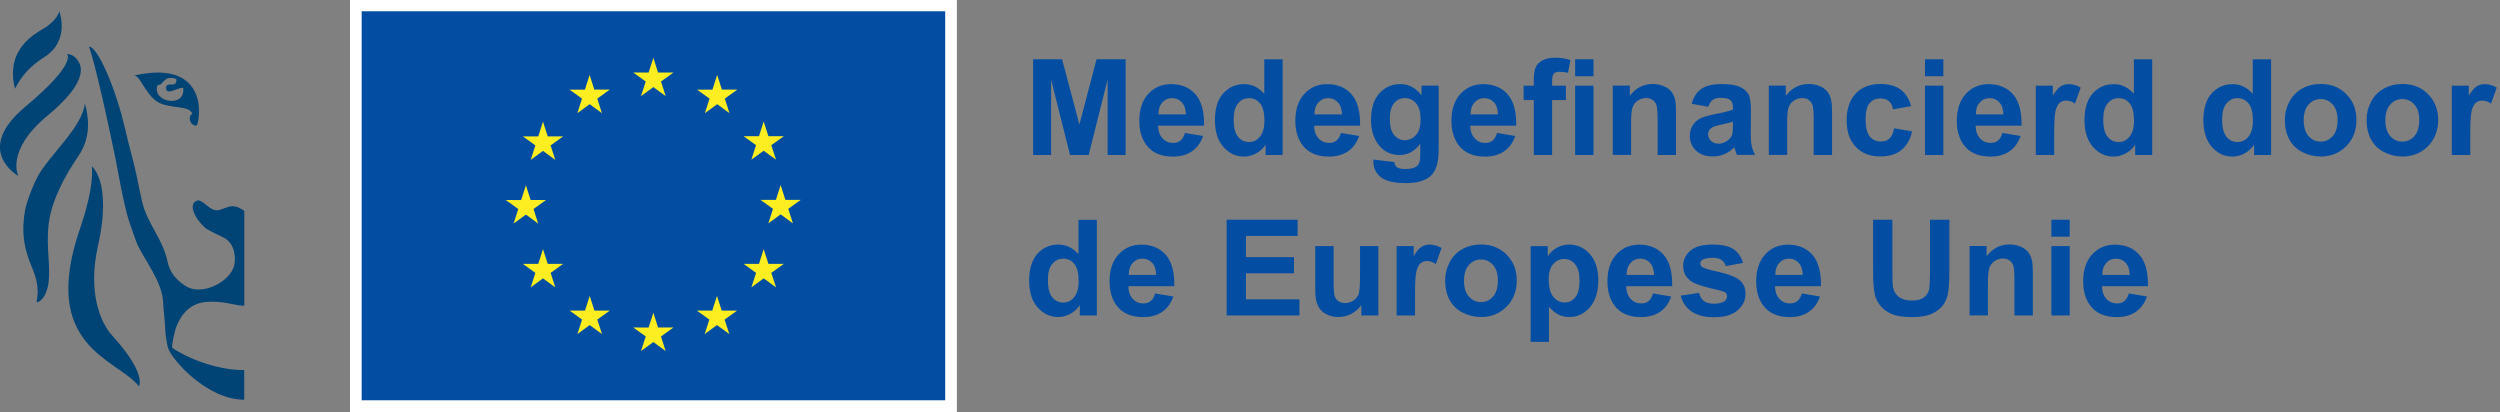 <?xml version="1.0" encoding="UTF-8"?><svg id="a" xmlns="http://www.w3.org/2000/svg" viewBox="0 0 364 60"><rect x="0" y="0" width="364" height="60" fill="#808080" stroke="none"/><g id="b"><g id="e"><rect x="50.96" width="88.36" height="60" fill="#fff"/><rect x="52.66" y="1.64" width="84.96" height="56.64" fill="#034ea2"/><polygon points="93.33 13.99 95.13 12.68 96.92 13.99 96.24 11.87 98.06 10.56 95.81 10.56 95.13 8.42 94.44 10.56 92.2 10.56 94.02 11.87 93.33 13.99" fill="#fcee21"/><polygon points="84.06 16.48 85.85 15.17 87.64 16.48 86.96 14.36 88.78 13.05 86.53 13.05 85.85 10.91 85.16 13.06 82.92 13.05 84.74 14.36 84.06 16.48" fill="#fcee21"/><polygon points="79.06 17.71 78.37 19.86 76.13 19.86 77.95 21.17 77.27 23.28 79.06 21.97 80.85 23.28 80.17 21.17 81.99 19.86 79.75 19.86 79.06 17.71" fill="#fcee21"/><polygon points="76.57 31.24 78.36 32.55 77.68 30.43 79.5 29.12 77.26 29.12 76.57 26.98 75.88 29.13 73.64 29.12 75.46 30.43 74.78 32.55 76.57 31.24" fill="#fcee21"/><polygon points="79.75 38.42 79.06 36.27 78.37 38.42 76.13 38.42 77.95 39.73 77.27 41.84 79.06 40.53 80.85 41.84 80.17 39.73 81.99 38.42 79.75 38.42" fill="#fcee21"/><polygon points="86.55 45.22 85.86 43.08 85.18 45.22 82.93 45.22 84.75 46.53 84.07 48.64 85.86 47.33 87.65 48.64 86.97 46.53 88.79 45.22 86.55 45.22" fill="#fcee21"/><polygon points="95.81 47.68 95.13 45.54 94.44 47.69 92.2 47.68 94.02 48.99 93.33 51.11 95.13 49.8 96.92 51.11 96.24 48.99 98.06 47.68 95.81 47.68" fill="#fcee21"/><polygon points="105.08 45.22 104.39 43.08 103.71 45.22 101.46 45.22 103.28 46.53 102.6 48.64 104.39 47.33 106.19 48.64 105.5 46.53 107.32 45.22 105.08 45.22" fill="#fcee21"/><polygon points="111.88 38.42 111.19 36.27 110.51 38.42 108.27 38.42 110.09 39.73 109.4 41.84 111.19 40.53 112.99 41.84 112.3 39.73 114.12 38.42 111.88 38.42" fill="#fcee21"/><polygon points="116.59 29.1 114.35 29.1 113.66 26.95 112.97 29.1 110.73 29.1 112.55 30.41 111.87 32.52 113.66 31.21 115.45 32.52 114.77 30.41 116.59 29.1" fill="#fcee21"/><polygon points="109.4 23.25 111.19 21.95 112.99 23.25 112.3 21.14 114.13 19.83 111.88 19.83 111.19 17.69 110.51 19.83 108.26 19.83 110.08 21.14 109.4 23.25" fill="#fcee21"/><polygon points="104.42 10.91 103.73 13.06 101.49 13.05 103.31 14.36 102.63 16.48 104.42 15.17 106.21 16.48 105.53 14.36 107.35 13.05 105.11 13.05 104.42 10.91" fill="#fcee21"/><polygon points="150.42 22.57 150.42 8.63 154.64 8.63 157.16 18.13 159.66 8.63 163.89 8.63 163.89 22.57 161.27 22.57 161.27 11.59 158.51 22.57 155.8 22.57 153.04 11.59 153.04 22.57 150.42 22.57" fill="#034ea2"/><path d="M172.51,19.35l2.66.45c-.34.98-.88,1.72-1.62,2.23-.74.51-1.66.77-2.77.77-1.76,0-3.06-.57-3.9-1.72-.67-.92-1-2.08-1-3.48,0-1.67.44-2.98,1.31-3.93.87-.95,1.98-1.42,3.32-1.42,1.5,0,2.69.5,3.56,1.49.87.99,1.28,2.51,1.24,4.56h-6.69c.02.79.23,1.41.65,1.85.41.44.93.66,1.54.66.42,0,.77-.11,1.06-.34.28-.23.5-.6.65-1.1M172.66,16.65c-.02-.77-.22-1.36-.6-1.76-.38-.4-.84-.6-1.39-.6-.58,0-1.06.21-1.44.64-.38.43-.57,1-.56,1.73h3.99Z" fill="#034ea2"/><path d="M186.75,22.57h-2.48v-1.48c-.41.58-.9,1.01-1.46,1.29-.56.28-1.13.42-1.7.42-1.16,0-2.15-.47-2.98-1.4-.83-.94-1.24-2.24-1.24-3.91s.4-3.01,1.21-3.9,1.82-1.34,3.05-1.34c1.13,0,2.1.47,2.93,1.41v-5.02h2.67v13.94ZM179.62,17.3c0,1.08.15,1.86.45,2.34.43.7,1.03,1.04,1.81,1.04.61,0,1.14-.26,1.57-.78.43-.52.65-1.31.65-2.34,0-1.16-.21-1.99-.63-2.5-.42-.51-.95-.77-1.61-.77s-1.16.25-1.59.76c-.43.5-.64,1.26-.64,2.26" fill="#034ea2"/><path d="M195.23,19.35l2.66.45c-.34.98-.88,1.72-1.62,2.23-.74.51-1.66.77-2.77.77-1.76,0-3.06-.57-3.9-1.72-.67-.92-1-2.08-1-3.48,0-1.67.44-2.98,1.31-3.93.87-.95,1.98-1.42,3.32-1.42,1.5,0,2.69.5,3.56,1.49.87.99,1.28,2.51,1.24,4.56h-6.69c.02.79.23,1.41.65,1.85.41.44.93.66,1.54.66.42,0,.77-.11,1.06-.34.28-.23.5-.6.65-1.1M195.39,16.65c-.02-.77-.22-1.36-.6-1.76-.38-.4-.84-.6-1.39-.6-.58,0-1.07.21-1.45.64-.38.43-.57,1-.56,1.73h3.99Z" fill="#034ea2"/><path d="M199.97,23.23l3.05.37c.05.36.17.6.35.73.25.19.65.28,1.2.28.7,0,1.22-.1,1.57-.31.23-.14.41-.36.53-.67.08-.22.12-.63.12-1.23v-1.47c-.8,1.09-1.81,1.64-3.02,1.64-1.36,0-2.43-.57-3.22-1.72-.62-.91-.93-2.04-.93-3.39,0-1.69.41-2.98,1.22-3.88.81-.89,1.83-1.34,3.04-1.34s2.28.55,3.09,1.64v-1.42h2.5v9.06c0,1.19-.1,2.08-.3,2.67-.2.59-.47,1.05-.83,1.39-.35.34-.83.6-1.42.79-.59.19-1.34.29-2.25.29-1.71,0-2.92-.29-3.64-.88-.72-.59-1.07-1.33-1.07-2.23,0-.09,0-.2,0-.32M202.36,17.31c0,1.07.21,1.86.62,2.35.42.5.93.75,1.54.75.65,0,1.2-.25,1.65-.76.45-.51.67-1.27.67-2.27s-.21-1.82-.65-2.33c-.43-.51-.98-.76-1.64-.76s-1.17.25-1.58.75c-.41.5-.62,1.26-.62,2.28" fill="#034ea2"/><path d="M217.96,19.35l2.66.45c-.34.98-.88,1.72-1.62,2.23-.74.51-1.66.77-2.77.77-1.76,0-3.06-.57-3.9-1.72-.67-.92-1-2.08-1-3.48,0-1.67.44-2.98,1.31-3.93.87-.95,1.98-1.42,3.32-1.42,1.5,0,2.69.5,3.56,1.49.87.99,1.28,2.51,1.24,4.56h-6.69c.02.79.23,1.41.65,1.85.41.44.93.66,1.54.66.42,0,.77-.11,1.06-.34.28-.23.5-.6.65-1.1M218.11,16.65c-.02-.77-.22-1.36-.6-1.76-.38-.4-.84-.6-1.39-.6-.58,0-1.06.21-1.44.64-.38.43-.57,1-.56,1.73h3.99Z" fill="#034ea2"/><path d="M221.84,12.47h1.48v-.76c0-.85.09-1.48.27-1.9.18-.42.51-.76,1-1.02.48-.26,1.1-.39,1.84-.39s1.51.11,2.23.34l-.36,1.86c-.43-.1-.83-.15-1.23-.15s-.66.09-.83.27c-.17.18-.25.53-.25,1.04v.71h2v2.1h-2v8h-2.67v-8h-1.48v-2.1ZM229.34,8.63h2.67v2.47h-2.67v-2.47ZM229.34,12.47h2.67v10.1h-2.67v-10.1Z" fill="#034ea2"/><path d="M244.02,22.57h-2.67v-5.15c0-1.09-.06-1.79-.17-2.12-.11-.32-.3-.57-.56-.75-.26-.18-.56-.27-.93-.27-.46,0-.88.13-1.24.38-.37.25-.62.59-.76,1.01-.14.42-.2,1.19-.2,2.32v4.57h-2.67v-10.1h2.48v1.48c.88-1.14,1.99-1.71,3.33-1.71.59,0,1.13.11,1.62.32.49.21.86.48,1.11.81.25.33.43.7.52,1.12.1.42.15,1.02.15,1.8v6.28Z" fill="#034ea2"/><path d="M248.73,15.55l-2.42-.44c.27-.98.74-1.7,1.41-2.17.67-.47,1.65-.7,2.97-.7,1.19,0,2.08.14,2.66.42.58.28.99.64,1.23,1.07.24.43.36,1.23.36,2.39l-.03,3.12c0,.89.04,1.54.13,1.96.09.42.25.87.48,1.35h-2.64c-.07-.18-.16-.44-.26-.79-.04-.16-.08-.26-.1-.31-.46.44-.94.78-1.46,1-.52.22-1.07.33-1.66.33-1.04,0-1.86-.28-2.46-.85s-.9-1.28-.9-2.14c0-.57.14-1.08.41-1.53.27-.45.65-.79,1.15-1.03s1.2-.45,2.12-.62c1.25-.23,2.11-.45,2.6-.66v-.27c0-.51-.13-.88-.38-1.1-.25-.22-.73-.33-1.44-.33-.47,0-.85.09-1.11.28-.27.19-.48.52-.65.98M252.3,17.72c-.34.11-.88.25-1.63.41s-1.23.31-1.45.47c-.35.25-.52.56-.52.94s.14.7.42.97.63.41,1.07.41c.48,0,.94-.16,1.38-.47.32-.24.54-.54.64-.88.07-.23.1-.66.1-1.3v-.53Z" fill="#034ea2"/><path d="M266.74,22.57h-2.67v-5.15c0-1.09-.06-1.79-.17-2.12-.11-.32-.3-.57-.56-.75-.26-.18-.56-.27-.93-.27-.46,0-.88.13-1.24.38-.37.25-.62.59-.76,1.01-.14.42-.2,1.19-.2,2.32v4.57h-2.67v-10.1h2.48v1.48c.88-1.14,1.99-1.71,3.33-1.71.59,0,1.13.11,1.62.32.49.21.86.48,1.11.81.25.33.43.7.52,1.12.1.42.15,1.02.15,1.8v6.28Z" fill="#034ea2"/><path d="M278.26,15.45l-2.63.47c-.09-.53-.29-.92-.6-1.19-.31-.27-.72-.4-1.22-.4-.67,0-1.2.23-1.59.69-.4.46-.59,1.23-.59,2.3,0,1.2.2,2.04.6,2.54.4.49.94.74,1.62.74.51,0,.92-.14,1.25-.43s.55-.78.68-1.49l2.62.45c-.27,1.2-.8,2.11-1.57,2.73-.77.62-1.81.92-3.11.92-1.48,0-2.65-.47-3.53-1.4s-1.32-2.22-1.32-3.87.44-2.96,1.32-3.89c.88-.93,2.07-1.39,3.58-1.39,1.23,0,2.21.27,2.93.79.73.53,1.25,1.34,1.56,2.42" fill="#034ea2"/><path d="M280.28,8.63h2.67v2.47h-2.67v-2.47ZM280.28,12.47h2.67v10.1h-2.67v-10.1Z" fill="#034ea2"/><path d="M291.54,19.35l2.66.45c-.34.98-.88,1.72-1.62,2.23-.74.51-1.66.77-2.77.77-1.76,0-3.06-.57-3.9-1.72-.67-.92-1-2.08-1-3.48,0-1.67.44-2.98,1.31-3.93.87-.95,1.98-1.42,3.32-1.42,1.5,0,2.69.5,3.56,1.49.87.99,1.28,2.51,1.24,4.56h-6.69c.02.79.23,1.41.65,1.85.41.44.93.66,1.54.66.42,0,.77-.11,1.06-.34.28-.23.5-.6.65-1.1M291.69,16.65c-.02-.77-.22-1.36-.6-1.76-.38-.4-.84-.6-1.39-.6-.58,0-1.07.21-1.45.64-.38.43-.57,1-.56,1.73h3.99Z" fill="#034ea2"/><path d="M299.08,22.57h-2.67v-10.1h2.48v1.44c.43-.68.81-1.13,1.15-1.34.34-.22.72-.32,1.15-.32.61,0,1.2.17,1.76.5l-.83,2.33c-.45-.29-.87-.44-1.25-.44s-.69.1-.95.31c-.26.21-.46.58-.61,1.12-.15.54-.22,1.67-.22,3.38v3.12Z" fill="#034ea2"/><path d="M313.36,22.57h-2.48v-1.48c-.41.58-.9,1.01-1.46,1.29-.56.28-1.13.42-1.7.42-1.16,0-2.15-.47-2.98-1.4-.83-.94-1.24-2.24-1.24-3.91s.4-3.01,1.21-3.9,1.82-1.34,3.05-1.34c1.13,0,2.1.47,2.93,1.41v-5.02h2.67v13.94ZM306.23,17.3c0,1.08.15,1.86.45,2.34.43.7,1.03,1.04,1.81,1.04.61,0,1.14-.26,1.57-.78.43-.52.65-1.31.65-2.34,0-1.16-.21-1.99-.63-2.5-.42-.51-.95-.77-1.61-.77s-1.16.25-1.59.76c-.43.5-.64,1.26-.64,2.26" fill="#034ea2"/><path d="M330.67,22.57h-2.48v-1.48c-.41.58-.9,1.01-1.46,1.29-.56.28-1.13.42-1.7.42-1.16,0-2.15-.47-2.98-1.4-.83-.94-1.24-2.24-1.24-3.91s.4-3.01,1.21-3.9,1.82-1.34,3.05-1.34c1.13,0,2.1.47,2.93,1.41v-5.02h2.67v13.94ZM323.54,17.3c0,1.08.15,1.86.45,2.34.43.7,1.03,1.04,1.81,1.04.61,0,1.14-.26,1.57-.78.43-.52.65-1.31.65-2.34,0-1.16-.21-1.99-.63-2.5-.42-.51-.95-.77-1.61-.77s-1.16.25-1.59.76c-.43.5-.64,1.26-.64,2.26" fill="#034ea2"/><path d="M332.68,17.37c0-.89.22-1.75.66-2.58.44-.83,1.06-1.46,1.86-1.9.8-.44,1.7-.66,2.69-.66,1.53,0,2.78.49,3.75,1.49.98.99,1.46,2.25,1.46,3.76s-.49,2.79-1.48,3.8c-.99,1-2.23,1.51-3.72,1.51-.93,0-1.81-.21-2.65-.63-.84-.42-1.48-1.03-1.92-1.84-.44-.81-.66-1.79-.66-2.95M335.42,17.52c0,1,.24,1.77.71,2.3.48.53,1.06.8,1.76.8s1.28-.27,1.75-.8c.47-.53.71-1.31.71-2.32s-.23-1.75-.71-2.28c-.47-.53-1.06-.8-1.75-.8s-1.28.27-1.76.8c-.47.53-.71,1.3-.71,2.3" fill="#034ea2"/><path d="M344.58,17.37c0-.89.22-1.75.66-2.58.44-.83,1.06-1.46,1.86-1.9.8-.44,1.7-.66,2.69-.66,1.53,0,2.78.49,3.75,1.49.98.99,1.46,2.25,1.46,3.76s-.49,2.79-1.48,3.8c-.99,1-2.23,1.51-3.72,1.51-.93,0-1.81-.21-2.65-.63-.84-.42-1.48-1.03-1.92-1.84-.44-.81-.66-1.79-.66-2.95M347.31,17.52c0,1,.24,1.77.71,2.3.48.53,1.06.8,1.76.8s1.28-.27,1.75-.8c.47-.53.71-1.31.71-2.32s-.23-1.75-.71-2.28c-.47-.53-1.06-.8-1.75-.8s-1.28.27-1.76.8c-.47.53-.71,1.3-.71,2.3" fill="#034ea2"/><path d="M359.65,22.57h-2.67v-10.1h2.48v1.44c.43-.68.81-1.13,1.15-1.34.34-.22.72-.32,1.16-.32.61,0,1.2.17,1.76.5l-.83,2.33c-.45-.29-.87-.44-1.25-.44s-.69.1-.95.31c-.26.21-.46.58-.61,1.12-.15.54-.22,1.67-.22,3.38v3.12Z" fill="#034ea2"/><path d="M159.7,45.93h-2.48v-1.48c-.41.58-.9,1.01-1.46,1.29-.56.28-1.13.42-1.7.42-1.16,0-2.15-.47-2.98-1.4-.83-.94-1.24-2.24-1.24-3.91s.4-3.01,1.21-3.9,1.82-1.34,3.05-1.34c1.13,0,2.1.47,2.93,1.41v-5.02h2.67v13.94ZM152.57,40.67c0,1.08.15,1.86.45,2.34.43.7,1.03,1.04,1.81,1.04.61,0,1.14-.26,1.57-.78.43-.52.65-1.31.65-2.34,0-1.16-.21-1.99-.63-2.5-.42-.51-.95-.77-1.61-.77s-1.16.25-1.59.76c-.43.5-.64,1.26-.64,2.26" fill="#034ea2"/><path d="M168.18,42.72l2.66.45c-.34.98-.88,1.72-1.62,2.23-.74.51-1.66.77-2.77.77-1.76,0-3.06-.57-3.9-1.72-.67-.92-1-2.08-1-3.48,0-1.67.44-2.98,1.31-3.93.87-.95,1.98-1.42,3.32-1.42,1.5,0,2.69.5,3.56,1.49.87.99,1.28,2.51,1.24,4.56h-6.69c.02.79.23,1.41.65,1.85.41.44.93.66,1.54.66.42,0,.77-.11,1.06-.34.28-.23.5-.6.65-1.1M168.34,40.02c-.02-.77-.22-1.36-.6-1.76-.38-.4-.84-.6-1.39-.6-.58,0-1.06.21-1.44.64-.38.43-.57,1-.56,1.73h3.99Z" fill="#034ea2"/><polygon points="178.6 45.93 178.6 31.99 188.93 31.99 188.93 34.35 181.41 34.35 181.41 37.44 188.41 37.44 188.41 39.79 181.41 39.79 181.41 43.58 189.2 43.58 189.2 45.93 178.6 45.93" fill="#034ea2"/><path d="M198.21,45.93v-1.51c-.37.54-.85.96-1.45,1.27-.6.31-1.23.47-1.9.47s-1.29-.15-1.83-.45c-.54-.3-.93-.72-1.17-1.26-.24-.54-.36-1.28-.36-2.23v-6.39h2.67v4.64c0,1.42.05,2.29.15,2.61.1.32.28.57.54.76.26.19.59.28.99.28.46,0,.87-.12,1.23-.38.36-.25.61-.56.74-.93.13-.37.2-1.28.2-2.72v-4.26h2.67v10.1h-2.48Z" fill="#034ea2"/><path d="M206.02,45.93h-2.67v-10.1h2.48v1.44c.43-.68.81-1.13,1.15-1.34.34-.22.72-.32,1.15-.32.61,0,1.2.17,1.76.5l-.83,2.33c-.45-.29-.87-.44-1.25-.44s-.69.1-.95.31c-.26.21-.46.58-.61,1.12-.15.54-.22,1.67-.22,3.38v3.12Z" fill="#034ea2"/><path d="M210.42,40.74c0-.89.22-1.75.66-2.58.44-.83,1.06-1.46,1.86-1.9.8-.44,1.7-.66,2.69-.66,1.53,0,2.78.5,3.75,1.49.98.99,1.46,2.25,1.46,3.76s-.49,2.79-1.48,3.8c-.99,1-2.23,1.51-3.72,1.51-.93,0-1.81-.21-2.65-.63s-1.48-1.03-1.92-1.84c-.44-.81-.66-1.79-.66-2.95M213.16,40.88c0,1,.24,1.77.71,2.3.48.53,1.06.8,1.76.8s1.28-.27,1.75-.8c.47-.53.71-1.31.71-2.32s-.23-1.75-.71-2.28c-.47-.53-1.06-.8-1.75-.8s-1.28.27-1.76.8c-.47.53-.71,1.3-.71,2.3" fill="#034ea2"/><path d="M222.86,35.84h2.49v1.48c.32-.51.76-.92,1.31-1.24.55-.32,1.16-.47,1.84-.47,1.17,0,2.17.46,2.98,1.38.82.92,1.23,2.2,1.23,3.84s-.41,3-1.24,3.93c-.82.94-1.82,1.4-2.99,1.4-.56,0-1.06-.11-1.52-.33-.45-.22-.93-.6-1.43-1.14v5.09h-2.67v-13.94ZM225.5,40.71c0,1.13.23,1.97.67,2.52.45.54,1,.81,1.64.81s1.14-.25,1.55-.75c.41-.5.62-1.31.62-2.45,0-1.06-.21-1.84-.64-2.36-.43-.51-.95-.77-1.58-.77s-1.2.25-1.63.76c-.43.5-.65,1.25-.65,2.24" fill="#034ea2"/><path d="M240.67,42.72l2.66.45c-.34.98-.88,1.72-1.62,2.23-.74.51-1.66.77-2.77.77-1.76,0-3.06-.57-3.9-1.72-.67-.92-1-2.08-1-3.48,0-1.67.44-2.98,1.31-3.93.87-.95,1.98-1.42,3.32-1.42,1.5,0,2.69.5,3.56,1.49.87.99,1.28,2.51,1.24,4.56h-6.69c.02.79.23,1.41.65,1.85.41.44.93.66,1.54.66.42,0,.77-.11,1.06-.34.28-.23.5-.6.65-1.1M240.83,40.02c-.02-.77-.22-1.36-.6-1.76-.38-.4-.84-.6-1.39-.6-.58,0-1.06.21-1.44.64-.38.43-.57,1-.56,1.73h3.99Z" fill="#034ea2"/><path d="M244.71,43.05l2.68-.41c.11.52.34.91.69,1.18.35.27.84.4,1.46.4.69,0,1.21-.13,1.56-.38.23-.18.35-.41.35-.71,0-.2-.06-.37-.19-.5-.13-.13-.43-.24-.89-.35-2.15-.47-3.52-.91-4.1-1.3-.8-.54-1.2-1.3-1.2-2.27,0-.87.35-1.61,1.04-2.21.69-.6,1.76-.89,3.21-.89s2.41.23,3.08.67c.67.45,1.13,1.12,1.39,2l-2.52.47c-.11-.39-.31-.69-.61-.9-.3-.21-.73-.31-1.29-.31-.7,0-1.21.1-1.51.3-.2.14-.3.32-.3.54,0,.19.09.35.27.49.24.18,1.07.43,2.5.75s2.42.72,2.98,1.19c.56.47.84,1.14.84,1.99,0,.93-.39,1.72-1.16,2.39-.77.67-1.92,1-3.43,1-1.38,0-2.46-.28-3.27-.84-.8-.56-1.33-1.31-1.57-2.27" fill="#034ea2"/><path d="M262.33,42.72l2.66.45c-.34.98-.88,1.72-1.62,2.23-.74.51-1.66.77-2.77.77-1.76,0-3.06-.57-3.9-1.72-.67-.92-1-2.08-1-3.48,0-1.67.44-2.98,1.31-3.93.87-.95,1.98-1.42,3.32-1.42,1.5,0,2.69.5,3.56,1.49.87.99,1.28,2.51,1.24,4.56h-6.69c.02.79.23,1.41.65,1.85.41.44.93.66,1.54.66.42,0,.77-.11,1.06-.34.28-.23.5-.6.65-1.1M262.48,40.02c-.02-.77-.22-1.36-.6-1.76-.38-.4-.84-.6-1.39-.6-.58,0-1.06.21-1.44.64-.38.43-.57,1-.56,1.73h3.99Z" fill="#034ea2"/><path d="M272.72,31.99h2.81v7.55c0,1.2.03,1.97.1,2.33.12.57.41,1.03.86,1.37.45.35,1.07.52,1.86.52s1.4-.16,1.81-.49c.41-.33.65-.73.73-1.2.08-.47.12-1.26.12-2.37v-7.71h2.82v7.32c0,1.67-.08,2.86-.23,3.55-.15.69-.43,1.27-.84,1.75-.41.48-.96.85-1.64,1.14-.69.28-1.58.42-2.68.42-1.33,0-2.34-.15-3.03-.46s-1.23-.71-1.63-1.2c-.4-.49-.66-1.01-.79-1.55-.18-.8-.27-1.98-.27-3.54v-7.44Z" fill="#034ea2"/><path d="M295.97,45.93h-2.67v-5.15c0-1.09-.06-1.79-.17-2.12-.11-.32-.3-.57-.56-.75-.26-.18-.56-.27-.93-.27-.46,0-.88.13-1.24.38-.37.25-.62.59-.76,1.01-.14.42-.2,1.19-.2,2.32v4.57h-2.67v-10.1h2.48v1.48c.88-1.14,1.99-1.71,3.33-1.71.59,0,1.13.11,1.62.32.49.21.86.48,1.11.81.25.33.43.7.52,1.12.1.42.15,1.02.15,1.8v6.28Z" fill="#034ea2"/><path d="M298.68,31.99h2.67v2.47h-2.67v-2.47ZM298.68,35.83h2.67v10.1h-2.67v-10.1Z" fill="#034ea2"/><path d="M309.94,42.72l2.66.45c-.34.98-.88,1.72-1.62,2.23-.74.51-1.66.77-2.77.77-1.76,0-3.06-.57-3.9-1.72-.67-.92-1-2.08-1-3.48,0-1.67.44-2.98,1.31-3.93.87-.95,1.98-1.42,3.32-1.42,1.5,0,2.69.5,3.56,1.49.87.99,1.28,2.51,1.24,4.56h-6.69c.02.79.23,1.41.65,1.85.41.44.93.66,1.54.66.42,0,.77-.11,1.06-.34.28-.23.5-.6.65-1.1M310.09,40.02c-.02-.77-.22-1.36-.6-1.76-.38-.4-.84-.6-1.39-.6-.58,0-1.06.21-1.44.64-.38.43-.57,1-.56,1.73h3.99Z" fill="#034ea2"/><path d="M35.54,30.7c-1.96-1.5-2.88.01-4.12-.09-1.04-.08-2.03-1.77-2.83-1.37-1.54.79.62,3.56,1.56,4.13.84.5,1.89.96,2.14,1.08,1.24.58,1.73,1.46,1.89,2.83.04.31,0,1.03-.08,1.36-.57,2.4-4.78,4.59-7.19,2.93-1.14-.78-2.18-1.79-2.54-3.57-.65-3.16-2.93-5.48-3.66-8.57-.44-1.88-.77-3.86-1.26-5.75-.5-1.95-1.01-3.89-1.42-5.66-.37-1.65-1.16-4.11-1.73-5.62-2.31-6.03-3.35-5.59-3.35-5.59,0,0,.84,1.67,3.9,16.45.13.6,1.24,7.11,2.05,9.26.29.77.8,2.41,1.13,3.13.97,2.12,3.54,5.33,3.71,8.22.1,1.67.29,3.05.33,4.32.02.37.19,1.88.43,2.55.63,1.76,5.69,7.46,11.06,7.46v-4.31c-5.34,0-10.37-2.99-10.49-3.31-.08-.14.28-2.18.64-3.09.7-1.76,2.02-3.36,4.34-3.53,2.59-.19,4.15.56,5.52.56v-13.83h-.01Z" fill="#004475"/><path d="M12.35,15.04c-.2,3.23-5.2,7.65-6.76,10.48-.77,1.39-1.7,3.78-1.95,5.17-.67,3.86.18,6.25,1.12,8.51,1.65,3.97-.22,5.42,1.07,4.62,1.6-1.3,1.36-4.35,1.24-6.25-.09-1.54-.2-3.3.04-5.13.44-3.44,2.53-7.13,4.3-9.71,2.11-3.08,1.34-6.26.94-7.69" fill="#004475"/><path d="M13.36,24.21s.53,2.56-1.73,9.14c-5.9,17.21,5.38,18.84,8.59,22.89,0,0,1.24-1.75-3.87-7.37-1.87-2.05-3.55-6.57-2.09-13.02,2.12-9.35-.9-11.65-.9-11.65" fill="#004475"/><path d="M2.19,12.93c-.27-1.02-.35-1.93-.29-2.74.27-4.04,3.94-5.68,4.86-6.29,0,0,1.65-1.13,1.86-2.27,0,0,1.69,4.26-2.19,6.7-1.97,1.24-3.3,2.69-4.25,4.6" fill="#004475"/><path d="M11.46,9.02c.21.41,1.73,2.64-4.5,7.78C.73,21.94,2.67,25.62,2.67,25.62c0,0-6.64-3.7,1.01-10.08,7.65-6.38,6.08-7.67,6.08-7.67,0,0,1.1-.05,1.69,1.15" fill="#004475"/><path d="M19.55,10.99c1.08.14,1.76,3.5,4.25,4.23,1.83.54,3.78.25,4.21,1.35-.84.45-.18,1.93.67,1.68.7-1.96,1.05-9.55-9.13-7.26M22.91,12.5c.09-.24.22-.05.49-.22.29-.28.59-.73,1.06-.88.34-.1.8-.05,1.12.07.21.05.08.59-.08.73-.34.25-1.33-.16-1.33.58.04,1.22,1.65-.04,2.5,0,.41,2.98-4.5,2.16-3.77-.29" fill="#004475"/></g></g></svg>